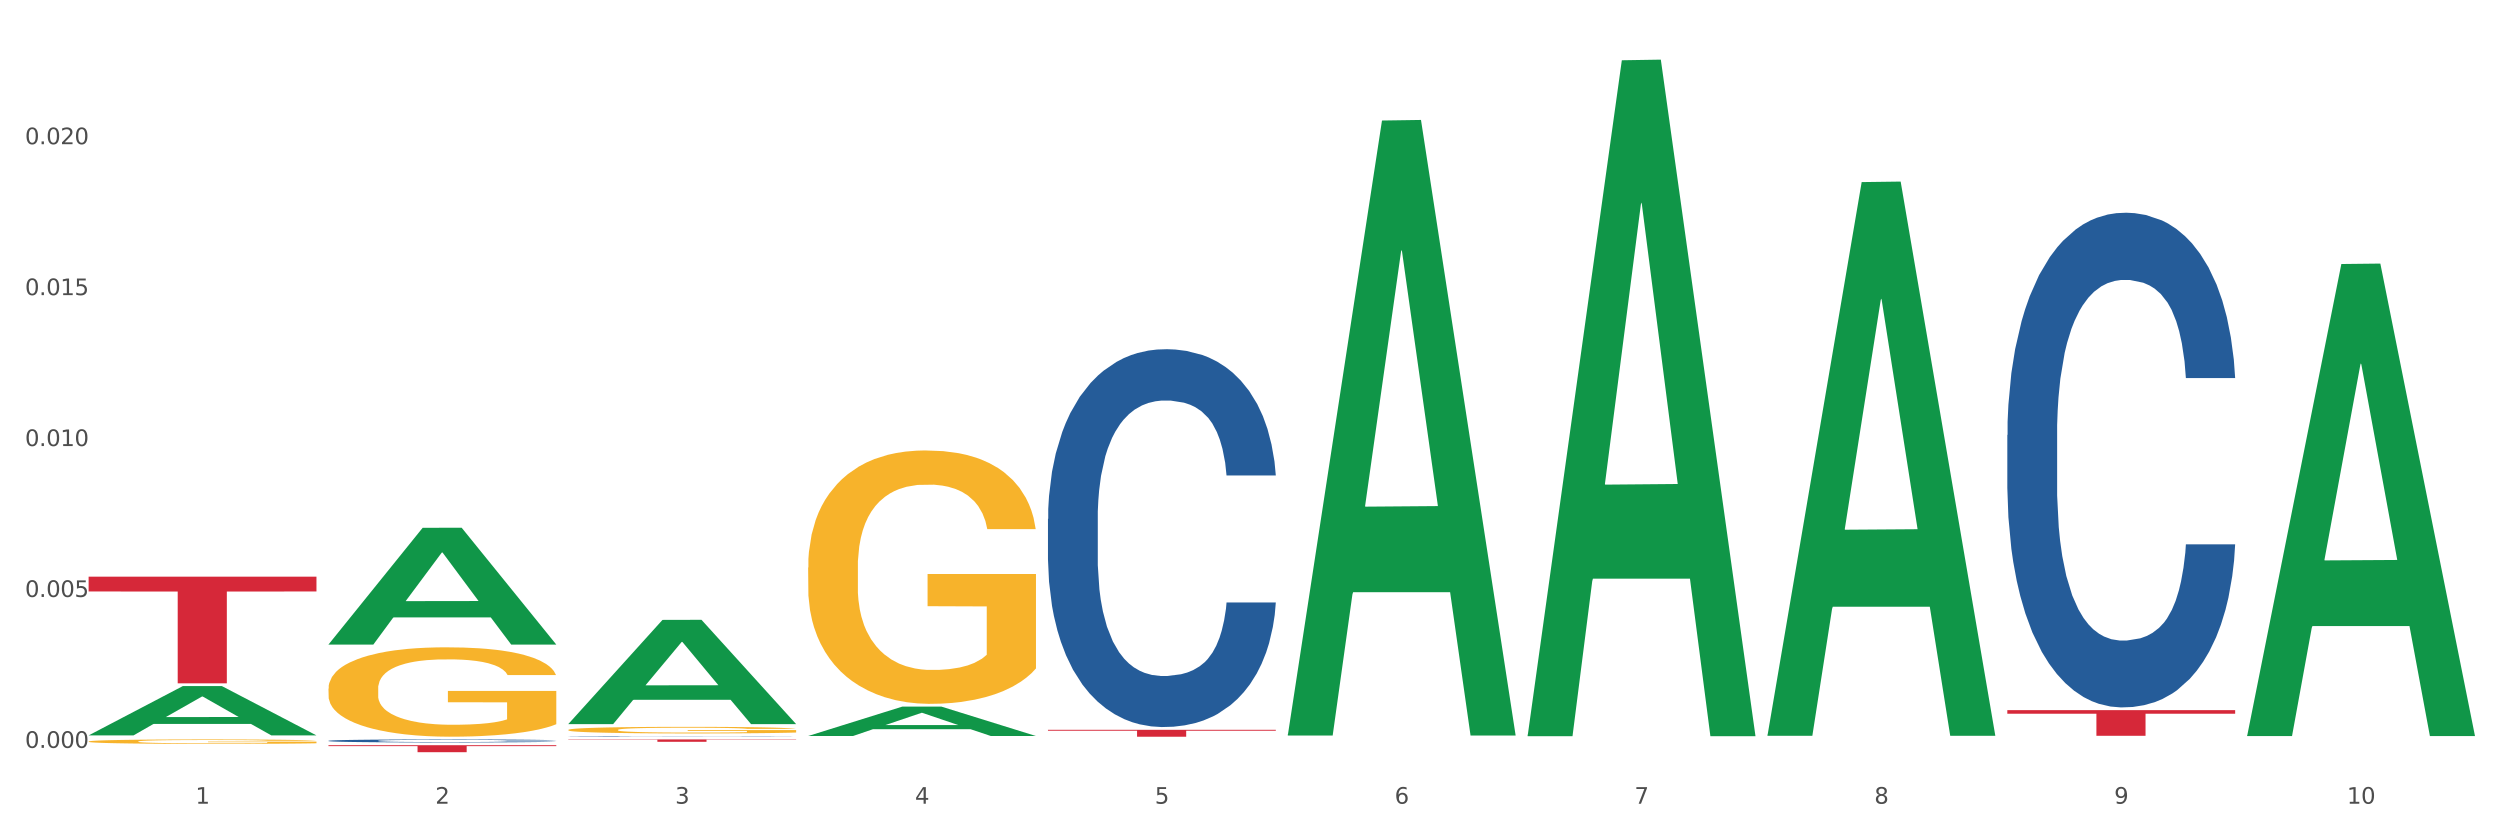 <?xml version="1.0" encoding="utf-8" standalone="no"?>
<!DOCTYPE svg PUBLIC "-//W3C//DTD SVG 1.1//EN"
  "http://www.w3.org/Graphics/SVG/1.1/DTD/svg11.dtd">
<svg xmlns:xlink="http://www.w3.org/1999/xlink" width="1080pt" height="360pt" viewBox="0 0 1080 360" xmlns="http://www.w3.org/2000/svg" version="1.1">
 <rect x="0" y="0" width="1080" height="360" fill="#333333" stroke="none"/>
 <defs>
  <style type="text/css">*{stroke-linejoin: round; stroke-linecap: butt}</style>
 </defs>
 <g id="figure_1">
  <g id="patch_1">
   <path d="M 0 360 
L 1080 360 
L 1080 0 
L 0 0 
z
" style="fill: #ffffff; stroke: #ffffff; stroke-linejoin: miter"/>
  </g>
  <g id="axes_1">
   <g id="matplotlib.axis_1">
    <g id="xtick_1">
     <g id="text_1">
      <!-- 1 -->
      <g style="fill: #4d4d4d" transform="translate(84.444 347.204) scale(0.096 -0.096)">
       <defs>
        <path id="DejaVuSans-31" d="M 794 531 
L 1825 531 
L 1825 4091 
L 703 3866 
L 703 4441 
L 1819 4666 
L 2450 4666 
L 2450 531 
L 3481 531 
L 3481 0 
L 794 0 
L 794 531 
z
" transform="scale(0.016)"/>
       </defs>
       <use xlink:href="#DejaVuSans-31"/>
      </g>
     </g>
    </g>
    <g id="xtick_2">
     <g id="text_2">
      <!-- 2 -->
      <g style="fill: #4d4d4d" transform="translate(188.053 347.204) scale(0.096 -0.096)">
       <defs>
        <path id="DejaVuSans-32" d="M 1228 531 
L 3431 531 
L 3431 0 
L 469 0 
L 469 531 
Q 828 903 1448 1529 
Q 2069 2156 2228 2338 
Q 2531 2678 2651 2914 
Q 2772 3150 2772 3378 
Q 2772 3750 2511 3984 
Q 2250 4219 1831 4219 
Q 1534 4219 1204 4116 
Q 875 4013 500 3803 
L 500 4441 
Q 881 4594 1212 4672 
Q 1544 4750 1819 4750 
Q 2544 4750 2975 4387 
Q 3406 4025 3406 3419 
Q 3406 3131 3298 2873 
Q 3191 2616 2906 2266 
Q 2828 2175 2409 1742 
Q 1991 1309 1228 531 
z
" transform="scale(0.016)"/>
       </defs>
       <use xlink:href="#DejaVuSans-32"/>
      </g>
     </g>
    </g>
    <g id="xtick_3">
     <g id="text_3">
      <!-- 3 -->
      <g style="fill: #4d4d4d" transform="translate(291.663 347.204) scale(0.096 -0.096)">
       <defs>
        <path id="DejaVuSans-33" d="M 2597 2516 
Q 3050 2419 3304 2112 
Q 3559 1806 3559 1356 
Q 3559 666 3084 287 
Q 2609 -91 1734 -91 
Q 1441 -91 1130 -33 
Q 819 25 488 141 
L 488 750 
Q 750 597 1062 519 
Q 1375 441 1716 441 
Q 2309 441 2620 675 
Q 2931 909 2931 1356 
Q 2931 1769 2642 2001 
Q 2353 2234 1838 2234 
L 1294 2234 
L 1294 2753 
L 1863 2753 
Q 2328 2753 2575 2939 
Q 2822 3125 2822 3475 
Q 2822 3834 2567 4026 
Q 2313 4219 1838 4219 
Q 1578 4219 1281 4162 
Q 984 4106 628 3988 
L 628 4550 
Q 988 4650 1302 4700 
Q 1616 4750 1894 4750 
Q 2613 4750 3031 4423 
Q 3450 4097 3450 3541 
Q 3450 3153 3228 2886 
Q 3006 2619 2597 2516 
z
" transform="scale(0.016)"/>
       </defs>
       <use xlink:href="#DejaVuSans-33"/>
      </g>
     </g>
    </g>
    <g id="xtick_4">
     <g id="text_4">
      <!-- 4 -->
      <g style="fill: #4d4d4d" transform="translate(395.273 347.204) scale(0.096 -0.096)">
       <defs>
        <path id="DejaVuSans-34" d="M 2419 4116 
L 825 1625 
L 2419 1625 
L 2419 4116 
z
M 2253 4666 
L 3047 4666 
L 3047 1625 
L 3713 1625 
L 3713 1100 
L 3047 1100 
L 3047 0 
L 2419 0 
L 2419 1100 
L 313 1100 
L 313 1709 
L 2253 4666 
z
" transform="scale(0.016)"/>
       </defs>
       <use xlink:href="#DejaVuSans-34"/>
      </g>
     </g>
    </g>
    <g id="xtick_5">
     <g id="text_5">
      <!-- 5 -->
      <g style="fill: #4d4d4d" transform="translate(498.883 347.204) scale(0.096 -0.096)">
       <defs>
        <path id="DejaVuSans-35" d="M 691 4666 
L 3169 4666 
L 3169 4134 
L 1269 4134 
L 1269 2991 
Q 1406 3038 1543 3061 
Q 1681 3084 1819 3084 
Q 2600 3084 3056 2656 
Q 3513 2228 3513 1497 
Q 3513 744 3044 326 
Q 2575 -91 1722 -91 
Q 1428 -91 1123 -41 
Q 819 9 494 109 
L 494 744 
Q 775 591 1075 516 
Q 1375 441 1709 441 
Q 2250 441 2565 725 
Q 2881 1009 2881 1497 
Q 2881 1984 2565 2268 
Q 2250 2553 1709 2553 
Q 1456 2553 1204 2497 
Q 953 2441 691 2322 
L 691 4666 
z
" transform="scale(0.016)"/>
       </defs>
       <use xlink:href="#DejaVuSans-35"/>
      </g>
     </g>
    </g>
    <g id="xtick_6">
     <g id="text_6">
      <!-- 6 -->
      <g style="fill: #4d4d4d" transform="translate(602.492 347.204) scale(0.096 -0.096)">
       <defs>
        <path id="DejaVuSans-36" d="M 2113 2584 
Q 1688 2584 1439 2293 
Q 1191 2003 1191 1497 
Q 1191 994 1439 701 
Q 1688 409 2113 409 
Q 2538 409 2786 701 
Q 3034 994 3034 1497 
Q 3034 2003 2786 2293 
Q 2538 2584 2113 2584 
z
M 3366 4563 
L 3366 3988 
Q 3128 4100 2886 4159 
Q 2644 4219 2406 4219 
Q 1781 4219 1451 3797 
Q 1122 3375 1075 2522 
Q 1259 2794 1537 2939 
Q 1816 3084 2150 3084 
Q 2853 3084 3261 2657 
Q 3669 2231 3669 1497 
Q 3669 778 3244 343 
Q 2819 -91 2113 -91 
Q 1303 -91 875 529 
Q 447 1150 447 2328 
Q 447 3434 972 4092 
Q 1497 4750 2381 4750 
Q 2619 4750 2861 4703 
Q 3103 4656 3366 4563 
z
" transform="scale(0.016)"/>
       </defs>
       <use xlink:href="#DejaVuSans-36"/>
      </g>
     </g>
    </g>
    <g id="xtick_7">
     <g id="text_7">
      <!-- 7 -->
      <g style="fill: #4d4d4d" transform="translate(706.102 347.204) scale(0.096 -0.096)">
       <defs>
        <path id="DejaVuSans-37" d="M 525 4666 
L 3525 4666 
L 3525 4397 
L 1831 0 
L 1172 0 
L 2766 4134 
L 525 4134 
L 525 4666 
z
" transform="scale(0.016)"/>
       </defs>
       <use xlink:href="#DejaVuSans-37"/>
      </g>
     </g>
    </g>
    <g id="xtick_8">
     <g id="text_8">
      <!-- 8 -->
      <g style="fill: #4d4d4d" transform="translate(809.712 347.204) scale(0.096 -0.096)">
       <defs>
        <path id="DejaVuSans-38" d="M 2034 2216 
Q 1584 2216 1326 1975 
Q 1069 1734 1069 1313 
Q 1069 891 1326 650 
Q 1584 409 2034 409 
Q 2484 409 2743 651 
Q 3003 894 3003 1313 
Q 3003 1734 2745 1975 
Q 2488 2216 2034 2216 
z
M 1403 2484 
Q 997 2584 770 2862 
Q 544 3141 544 3541 
Q 544 4100 942 4425 
Q 1341 4750 2034 4750 
Q 2731 4750 3128 4425 
Q 3525 4100 3525 3541 
Q 3525 3141 3298 2862 
Q 3072 2584 2669 2484 
Q 3125 2378 3379 2068 
Q 3634 1759 3634 1313 
Q 3634 634 3220 271 
Q 2806 -91 2034 -91 
Q 1263 -91 848 271 
Q 434 634 434 1313 
Q 434 1759 690 2068 
Q 947 2378 1403 2484 
z
M 1172 3481 
Q 1172 3119 1398 2916 
Q 1625 2713 2034 2713 
Q 2441 2713 2670 2916 
Q 2900 3119 2900 3481 
Q 2900 3844 2670 4047 
Q 2441 4250 2034 4250 
Q 1625 4250 1398 4047 
Q 1172 3844 1172 3481 
z
" transform="scale(0.016)"/>
       </defs>
       <use xlink:href="#DejaVuSans-38"/>
      </g>
     </g>
    </g>
    <g id="xtick_9">
     <g id="text_9">
      <!-- 9 -->
      <g style="fill: #4d4d4d" transform="translate(913.322 347.204) scale(0.096 -0.096)">
       <defs>
        <path id="DejaVuSans-39" d="M 703 97 
L 703 672 
Q 941 559 1184 500 
Q 1428 441 1663 441 
Q 2288 441 2617 861 
Q 2947 1281 2994 2138 
Q 2813 1869 2534 1725 
Q 2256 1581 1919 1581 
Q 1219 1581 811 2004 
Q 403 2428 403 3163 
Q 403 3881 828 4315 
Q 1253 4750 1959 4750 
Q 2769 4750 3195 4129 
Q 3622 3509 3622 2328 
Q 3622 1225 3098 567 
Q 2575 -91 1691 -91 
Q 1453 -91 1209 -44 
Q 966 3 703 97 
z
M 1959 2075 
Q 2384 2075 2632 2365 
Q 2881 2656 2881 3163 
Q 2881 3666 2632 3958 
Q 2384 4250 1959 4250 
Q 1534 4250 1286 3958 
Q 1038 3666 1038 3163 
Q 1038 2656 1286 2365 
Q 1534 2075 1959 2075 
z
" transform="scale(0.016)"/>
       </defs>
       <use xlink:href="#DejaVuSans-39"/>
      </g>
     </g>
    </g>
    <g id="xtick_10">
     <g id="text_10">
      <!-- 10 -->
      <g style="fill: #4d4d4d" transform="translate(1013.877 347.204) scale(0.096 -0.096)">
       <defs>
        <path id="DejaVuSans-30" d="M 2034 4250 
Q 1547 4250 1301 3770 
Q 1056 3291 1056 2328 
Q 1056 1369 1301 889 
Q 1547 409 2034 409 
Q 2525 409 2770 889 
Q 3016 1369 3016 2328 
Q 3016 3291 2770 3770 
Q 2525 4250 2034 4250 
z
M 2034 4750 
Q 2819 4750 3233 4129 
Q 3647 3509 3647 2328 
Q 3647 1150 3233 529 
Q 2819 -91 2034 -91 
Q 1250 -91 836 529 
Q 422 1150 422 2328 
Q 422 3509 836 4129 
Q 1250 4750 2034 4750 
z
" transform="scale(0.016)"/>
       </defs>
       <use xlink:href="#DejaVuSans-31"/>
       <use xlink:href="#DejaVuSans-30" transform="translate(63.623 0)"/>
      </g>
     </g>
    </g>
    <g id="xtick_11"/>
    <g id="xtick_12"/>
    <g id="xtick_13"/>
    <g id="xtick_14"/>
    <g id="xtick_15"/>
    <g id="xtick_16"/>
    <g id="xtick_17"/>
    <g id="xtick_18"/>
    <g id="xtick_19"/>
   </g>
   <g id="matplotlib.axis_2">
    <g id="ytick_1">
     <g id="text_11">
      <!-- 0.000 -->
      <g style="fill: #4d4d4d" transform="translate(10.8 323.077) scale(0.096 -0.096)">
       <defs>
        <path id="DejaVuSans-2e" d="M 684 794 
L 1344 794 
L 1344 0 
L 684 0 
L 684 794 
z
" transform="scale(0.016)"/>
       </defs>
       <use xlink:href="#DejaVuSans-30"/>
       <use xlink:href="#DejaVuSans-2e" transform="translate(63.623 0)"/>
       <use xlink:href="#DejaVuSans-30" transform="translate(95.41 0)"/>
       <use xlink:href="#DejaVuSans-30" transform="translate(159.033 0)"/>
       <use xlink:href="#DejaVuSans-30" transform="translate(222.656 0)"/>
      </g>
     </g>
    </g>
    <g id="ytick_2">
     <g id="text_12">
      <!-- 0.005 -->
      <g style="fill: #4d4d4d" transform="translate(10.8 257.885) scale(0.096 -0.096)">
       <use xlink:href="#DejaVuSans-30"/>
       <use xlink:href="#DejaVuSans-2e" transform="translate(63.623 0)"/>
       <use xlink:href="#DejaVuSans-30" transform="translate(95.41 0)"/>
       <use xlink:href="#DejaVuSans-30" transform="translate(159.033 0)"/>
       <use xlink:href="#DejaVuSans-35" transform="translate(222.656 0)"/>
      </g>
     </g>
    </g>
    <g id="ytick_3">
     <g id="text_13">
      <!-- 0.010 -->
      <g style="fill: #4d4d4d" transform="translate(10.8 192.692) scale(0.096 -0.096)">
       <use xlink:href="#DejaVuSans-30"/>
       <use xlink:href="#DejaVuSans-2e" transform="translate(63.623 0)"/>
       <use xlink:href="#DejaVuSans-30" transform="translate(95.41 0)"/>
       <use xlink:href="#DejaVuSans-31" transform="translate(159.033 0)"/>
       <use xlink:href="#DejaVuSans-30" transform="translate(222.656 0)"/>
      </g>
     </g>
    </g>
    <g id="ytick_4">
     <g id="text_14">
      <!-- 0.015 -->
      <g style="fill: #4d4d4d" transform="translate(10.8 127.499) scale(0.096 -0.096)">
       <use xlink:href="#DejaVuSans-30"/>
       <use xlink:href="#DejaVuSans-2e" transform="translate(63.623 0)"/>
       <use xlink:href="#DejaVuSans-30" transform="translate(95.41 0)"/>
       <use xlink:href="#DejaVuSans-31" transform="translate(159.033 0)"/>
       <use xlink:href="#DejaVuSans-35" transform="translate(222.656 0)"/>
      </g>
     </g>
    </g>
    <g id="ytick_5">
     <g id="text_15">
      <!-- 0.020 -->
      <g style="fill: #4d4d4d" transform="translate(10.8 62.307) scale(0.096 -0.096)">
       <use xlink:href="#DejaVuSans-30"/>
       <use xlink:href="#DejaVuSans-2e" transform="translate(63.623 0)"/>
       <use xlink:href="#DejaVuSans-30" transform="translate(95.41 0)"/>
       <use xlink:href="#DejaVuSans-32" transform="translate(159.033 0)"/>
       <use xlink:href="#DejaVuSans-30" transform="translate(222.656 0)"/>
      </g>
     </g>
    </g>
    <g id="ytick_6"/>
    <g id="ytick_7"/>
    <g id="ytick_8"/>
    <g id="ytick_9"/>
    <g id="ytick_10"/>
   </g>
   <g id="PolyCollection_1">
    <path d="M 38.283 317.661 
L 38.384 317.641 
L 78.974 296.391 
L 95.818 296.371 
L 136.712 317.701 
L 117.229 317.701 
L 108.401 312.734 
L 66.493 312.734 
L 66.188 312.814 
L 57.664 317.701 
L 38.283 317.701 
L 38.283 317.661 
L 71.769 309.77 
L 103.125 309.75 
L 87.599 300.917 
L 87.396 300.877 
L 87.193 300.937 
L 71.668 309.75 
L 71.769 309.77 
L 38.283 317.661 
z
" clip-path="url(#peebc4e46fe)" style="fill: #109648"/>
    <path d="M 867.161 187.919 
L 867.277 187.724 
L 867.277 182.259 
L 867.626 174.842 
L 868.906 161.18 
L 870.535 150.835 
L 873.327 138.734 
L 874.84 133.66 
L 876.818 128 
L 880.89 118.826 
L 885.544 111.019 
L 888.801 106.725 
L 891.245 103.993 
L 896.713 99.113 
L 899.854 96.966 
L 903.112 95.21 
L 905.904 94.039 
L 910.558 92.672 
L 914.281 92.087 
L 918.586 91.892 
L 922.193 92.087 
L 926.963 92.868 
L 933.944 95.21 
L 936.62 96.576 
L 940.227 98.918 
L 943.95 102.041 
L 946.975 105.164 
L 950.465 109.653 
L 954.072 115.508 
L 957.562 122.925 
L 960.006 129.756 
L 961.984 136.978 
L 963.729 145.761 
L 965.009 155.324 
L 965.59 163.327 
L 944.299 163.327 
L 943.717 156.105 
L 942.554 148.298 
L 941.39 143.028 
L 940.11 138.734 
L 938.132 133.855 
L 936.387 130.732 
L 933.479 127.024 
L 930.803 124.682 
L 928.592 123.315 
L 925.916 122.144 
L 920.215 120.973 
L 916.143 120.973 
L 913.583 121.364 
L 910.442 122.339 
L 907.766 123.706 
L 904.625 126.048 
L 902.181 128.585 
L 899.738 131.903 
L 898.342 134.245 
L 896.248 138.539 
L 894.851 142.052 
L 892.99 148.103 
L 891.943 152.397 
L 890.081 163.522 
L 889.267 171.719 
L 888.918 177.379 
L 888.685 183.625 
L 888.685 214.073 
L 889.383 227.735 
L 889.965 233.591 
L 890.896 240.227 
L 892.641 248.814 
L 895.201 257.207 
L 897.877 263.258 
L 900.087 266.966 
L 902.181 269.698 
L 904.276 271.845 
L 906.835 273.797 
L 908.929 274.968 
L 912.071 276.139 
L 915.794 276.725 
L 918.703 276.725 
L 924.636 275.749 
L 927.312 274.773 
L 929.872 273.407 
L 932.664 271.26 
L 934.875 268.918 
L 936.155 267.161 
L 938.249 263.453 
L 939.878 259.549 
L 941.274 255.06 
L 942.205 251.157 
L 943.252 245.301 
L 944.066 238.665 
L 944.299 235.152 
L 965.59 235.152 
L 965.125 242.178 
L 964.31 249.01 
L 962.682 258.183 
L 961.402 263.453 
L 959.424 269.894 
L 957.33 275.359 
L 954.421 281.409 
L 951.745 285.898 
L 948.953 289.802 
L 945.928 293.315 
L 940.459 298.194 
L 938.481 299.56 
L 934.293 301.903 
L 931.035 303.269 
L 926.265 304.635 
L 921.379 305.416 
L 916.259 305.611 
L 911.722 305.221 
L 906.719 304.05 
L 903.577 302.879 
L 900.087 301.122 
L 896.015 298.389 
L 892.176 295.071 
L 888.569 291.168 
L 885.195 286.679 
L 882.053 281.604 
L 877.981 273.212 
L 874.956 265.014 
L 872.746 257.402 
L 871.233 250.961 
L 869.721 242.764 
L 868.906 237.104 
L 867.626 223.441 
L 867.161 210.755 
L 867.161 187.919 
z
" clip-path="url(#peebc4e46fe)" style="fill: #255c99"/>
    <path d="M 452.722 224.195 
L 452.838 224.046 
L 452.838 219.872 
L 453.187 214.207 
L 454.467 203.772 
L 456.096 195.87 
L 458.888 186.628 
L 460.401 182.752 
L 462.379 178.428 
L 466.451 171.422 
L 471.105 165.458 
L 474.362 162.179 
L 476.806 160.092 
L 482.274 156.365 
L 485.415 154.725 
L 488.673 153.383 
L 491.465 152.489 
L 496.119 151.445 
L 499.842 150.998 
L 504.147 150.849 
L 507.754 150.998 
L 512.524 151.594 
L 519.505 153.383 
L 522.181 154.427 
L 525.788 156.216 
L 529.511 158.601 
L 532.536 160.986 
L 536.026 164.415 
L 539.633 168.887 
L 543.123 174.552 
L 545.567 179.77 
L 547.545 185.286 
L 549.29 191.994 
L 550.57 199.299 
L 551.151 205.411 
L 529.86 205.411 
L 529.278 199.896 
L 528.115 193.932 
L 526.951 189.907 
L 525.671 186.628 
L 523.693 182.901 
L 521.948 180.515 
L 519.04 177.683 
L 516.364 175.894 
L 514.153 174.85 
L 511.477 173.956 
L 505.776 173.061 
L 501.704 173.061 
L 499.144 173.36 
L 496.003 174.105 
L 493.327 175.149 
L 490.186 176.937 
L 487.742 178.876 
L 485.299 181.41 
L 483.903 183.199 
L 481.809 186.478 
L 480.412 189.162 
L 478.551 193.783 
L 477.504 197.063 
L 475.642 205.56 
L 474.828 211.822 
L 474.479 216.145 
L 474.246 220.916 
L 474.246 244.172 
L 474.944 254.607 
L 475.526 259.079 
L 476.457 264.148 
L 478.202 270.708 
L 480.762 277.118 
L 483.438 281.739 
L 485.648 284.572 
L 487.742 286.659 
L 489.837 288.299 
L 492.396 289.79 
L 494.49 290.684 
L 497.632 291.578 
L 501.355 292.026 
L 504.264 292.026 
L 510.197 291.28 
L 512.873 290.535 
L 515.433 289.491 
L 518.225 287.852 
L 520.436 286.063 
L 521.716 284.721 
L 523.81 281.888 
L 525.439 278.907 
L 526.835 275.478 
L 527.766 272.496 
L 528.813 268.024 
L 529.627 262.956 
L 529.86 260.272 
L 551.151 260.272 
L 550.686 265.639 
L 549.871 270.857 
L 548.243 277.863 
L 546.963 281.888 
L 544.985 286.808 
L 542.891 290.982 
L 539.982 295.604 
L 537.306 299.032 
L 534.514 302.014 
L 531.489 304.697 
L 526.02 308.424 
L 524.042 309.468 
L 519.854 311.257 
L 516.596 312.3 
L 511.826 313.344 
L 506.94 313.94 
L 501.82 314.089 
L 497.283 313.791 
L 492.28 312.897 
L 489.138 312.002 
L 485.648 310.66 
L 481.576 308.573 
L 477.737 306.039 
L 474.13 303.057 
L 470.756 299.629 
L 467.614 295.753 
L 463.542 289.342 
L 460.517 283.081 
L 458.307 277.267 
L 456.794 272.347 
L 455.282 266.086 
L 454.467 261.763 
L 453.187 251.327 
L 452.722 241.637 
L 452.722 224.195 
z
" clip-path="url(#peebc4e46fe)" style="fill: #255c99"/>
    <path d="M 245.502 318.129 
L 245.619 318.129 
L 245.619 318.123 
L 245.968 318.115 
L 247.248 318.1 
L 248.877 318.089 
L 251.669 318.076 
L 253.181 318.071 
L 255.159 318.065 
L 259.231 318.055 
L 263.885 318.047 
L 267.143 318.042 
L 269.586 318.039 
L 275.055 318.034 
L 278.196 318.031 
L 281.454 318.03 
L 284.246 318.028 
L 288.9 318.027 
L 292.623 318.026 
L 296.928 318.026 
L 300.534 318.026 
L 305.305 318.027 
L 312.285 318.03 
L 314.961 318.031 
L 318.568 318.034 
L 322.291 318.037 
L 325.316 318.04 
L 328.807 318.045 
L 332.413 318.051 
L 335.904 318.059 
L 338.347 318.067 
L 340.325 318.074 
L 342.07 318.084 
L 343.35 318.094 
L 343.932 318.103 
L 322.64 318.103 
L 322.059 318.095 
L 320.895 318.087 
L 319.732 318.081 
L 318.452 318.076 
L 316.474 318.071 
L 314.729 318.068 
L 311.82 318.064 
L 309.144 318.061 
L 306.934 318.06 
L 304.258 318.058 
L 298.557 318.057 
L 294.484 318.057 
L 291.925 318.058 
L 288.783 318.059 
L 286.107 318.06 
L 282.966 318.063 
L 280.523 318.065 
L 278.08 318.069 
L 276.683 318.071 
L 274.589 318.076 
L 273.193 318.08 
L 271.331 318.086 
L 270.284 318.091 
L 268.423 318.103 
L 267.608 318.112 
L 267.259 318.118 
L 267.027 318.124 
L 267.027 318.157 
L 267.725 318.172 
L 268.306 318.178 
L 269.237 318.185 
L 270.982 318.194 
L 273.542 318.203 
L 276.218 318.21 
L 278.429 318.214 
L 280.523 318.217 
L 282.617 318.219 
L 285.177 318.221 
L 287.271 318.222 
L 290.412 318.224 
L 294.135 318.224 
L 297.044 318.224 
L 302.978 318.223 
L 305.654 318.222 
L 308.213 318.221 
L 311.006 318.218 
L 313.216 318.216 
L 314.496 318.214 
L 316.59 318.21 
L 318.219 318.206 
L 319.615 318.201 
L 320.546 318.197 
L 321.593 318.191 
L 322.408 318.183 
L 322.64 318.18 
L 343.932 318.18 
L 343.466 318.187 
L 342.652 318.195 
L 341.023 318.204 
L 339.743 318.21 
L 337.765 318.217 
L 335.671 318.223 
L 332.762 318.229 
L 330.087 318.234 
L 327.294 318.238 
L 324.269 318.242 
L 318.801 318.247 
L 316.823 318.249 
L 312.635 318.251 
L 309.377 318.253 
L 304.607 318.254 
L 299.72 318.255 
L 294.601 318.255 
L 290.063 318.255 
L 285.06 318.254 
L 281.919 318.252 
L 278.429 318.251 
L 274.356 318.248 
L 270.517 318.244 
L 266.91 318.24 
L 263.536 318.235 
L 260.395 318.23 
L 256.323 318.221 
L 253.298 318.212 
L 251.087 318.204 
L 249.575 318.197 
L 248.062 318.188 
L 247.248 318.182 
L 245.968 318.167 
L 245.502 318.154 
L 245.502 318.129 
z
" clip-path="url(#peebc4e46fe)" style="fill: #255c99"/>
    <path d="M 141.893 320.019 
L 142.009 320.018 
L 142.009 319.984 
L 142.358 319.939 
L 143.638 319.855 
L 145.267 319.791 
L 148.059 319.717 
L 149.572 319.686 
L 151.55 319.651 
L 155.622 319.595 
L 160.276 319.547 
L 163.533 319.521 
L 165.977 319.504 
L 171.445 319.474 
L 174.586 319.461 
L 177.844 319.45 
L 180.636 319.443 
L 185.29 319.435 
L 189.013 319.431 
L 193.318 319.43 
L 196.925 319.431 
L 201.695 319.436 
L 208.676 319.45 
L 211.352 319.459 
L 214.958 319.473 
L 218.682 319.492 
L 221.707 319.511 
L 225.197 319.539 
L 228.804 319.575 
L 232.294 319.62 
L 234.737 319.662 
L 236.715 319.706 
L 238.46 319.76 
L 239.74 319.819 
L 240.322 319.868 
L 219.031 319.868 
L 218.449 319.824 
L 217.285 319.776 
L 216.122 319.744 
L 214.842 319.717 
L 212.864 319.687 
L 211.119 319.668 
L 208.21 319.645 
L 205.534 319.631 
L 203.324 319.623 
L 200.648 319.615 
L 194.947 319.608 
L 190.875 319.608 
L 188.315 319.611 
L 185.174 319.617 
L 182.498 319.625 
L 179.356 319.639 
L 176.913 319.655 
L 174.47 319.675 
L 173.074 319.69 
L 170.979 319.716 
L 169.583 319.738 
L 167.722 319.775 
L 166.675 319.801 
L 164.813 319.869 
L 163.999 319.919 
L 163.65 319.954 
L 163.417 319.992 
L 163.417 320.179 
L 164.115 320.263 
L 164.697 320.299 
L 165.627 320.34 
L 167.373 320.392 
L 169.932 320.444 
L 172.608 320.481 
L 174.819 320.503 
L 176.913 320.52 
L 179.007 320.533 
L 181.567 320.545 
L 183.661 320.553 
L 186.803 320.56 
L 190.526 320.563 
L 193.434 320.563 
L 199.368 320.557 
L 202.044 320.551 
L 204.604 320.543 
L 207.396 320.53 
L 209.606 320.515 
L 210.886 320.505 
L 212.981 320.482 
L 214.609 320.458 
L 216.006 320.43 
L 216.936 320.407 
L 217.983 320.371 
L 218.798 320.33 
L 219.031 320.308 
L 240.322 320.308 
L 239.857 320.352 
L 239.042 320.393 
L 237.413 320.45 
L 236.134 320.482 
L 234.156 320.521 
L 232.061 320.555 
L 229.153 320.592 
L 226.477 320.62 
L 223.684 320.644 
L 220.659 320.665 
L 215.191 320.695 
L 213.213 320.703 
L 209.025 320.718 
L 205.767 320.726 
L 200.997 320.734 
L 196.11 320.739 
L 190.991 320.74 
L 186.454 320.738 
L 181.451 320.731 
L 178.309 320.724 
L 174.819 320.713 
L 170.747 320.696 
L 166.907 320.676 
L 163.301 320.652 
L 159.926 320.624 
L 156.785 320.593 
L 152.713 320.542 
L 149.688 320.492 
L 147.477 320.445 
L 145.965 320.405 
L 144.452 320.355 
L 143.638 320.32 
L 142.358 320.237 
L 141.893 320.159 
L 141.893 320.019 
z
" clip-path="url(#peebc4e46fe)" style="fill: #255c99"/>
    <path d="M 38.283 320.323 
L 38.399 320.321 
L 38.399 320.258 
L 38.632 320.203 
L 39.794 320.071 
L 41.537 319.961 
L 42.815 319.903 
L 44.093 319.855 
L 45.604 319.808 
L 47.464 319.758 
L 50.834 319.686 
L 52.925 319.649 
L 55.482 319.61 
L 60.13 319.554 
L 63.5 319.522 
L 66.987 319.495 
L 72.681 319.464 
L 76.4 319.449 
L 80.351 319.439 
L 85.115 319.432 
L 88.718 319.43 
L 96.62 319.435 
L 103.36 319.451 
L 106.614 319.464 
L 110.798 319.485 
L 113.006 319.499 
L 116.608 319.527 
L 120.327 319.564 
L 122.883 319.596 
L 126.718 319.656 
L 129.623 319.716 
L 132.296 319.79 
L 133.691 319.841 
L 134.737 319.889 
L 135.666 319.944 
L 136.596 320.03 
L 115.678 320.03 
L 114.865 319.968 
L 113.587 319.91 
L 111.727 319.854 
L 110.1 319.818 
L 107.311 319.774 
L 104.755 319.746 
L 102.082 319.725 
L 98.828 319.707 
L 96.271 319.698 
L 92.669 319.691 
L 85.58 319.693 
L 80.816 319.707 
L 77.562 319.725 
L 75.47 319.741 
L 73.611 319.758 
L 71.519 319.783 
L 69.078 319.82 
L 67.335 319.854 
L 65.592 319.896 
L 64.198 319.938 
L 62.919 319.988 
L 61.873 320.041 
L 61.06 320.096 
L 60.363 320.163 
L 59.782 320.274 
L 59.782 320.516 
L 60.014 320.57 
L 60.595 320.643 
L 61.292 320.697 
L 62.455 320.763 
L 63.5 320.807 
L 65.476 320.87 
L 67.684 320.923 
L 69.427 320.957 
L 71.17 320.985 
L 74.192 321.024 
L 77.562 321.056 
L 80.467 321.075 
L 84.418 321.093 
L 87.091 321.1 
L 89.415 321.103 
L 95.109 321.103 
L 99.177 321.098 
L 103.709 321.086 
L 107.195 321.07 
L 110.1 321.051 
L 113.354 321.019 
L 115.446 320.989 
L 115.446 320.62 
L 89.88 320.618 
L 89.88 320.373 
L 136.712 320.373 
L 136.712 321.093 
L 134.737 321.13 
L 132.529 321.163 
L 130.205 321.193 
L 126.718 321.231 
L 122.535 321.266 
L 118.816 321.291 
L 114.865 321.312 
L 110.217 321.331 
L 104.174 321.349 
L 100.455 321.356 
L 95.807 321.361 
L 90.345 321.363 
L 85.58 321.359 
L 80.932 321.351 
L 76.051 321.335 
L 71.286 321.312 
L 67.684 321.289 
L 64.081 321.261 
L 60.247 321.224 
L 57.225 321.188 
L 54.901 321.156 
L 52.344 321.116 
L 49.555 321.063 
L 47.464 321.015 
L 45.604 320.966 
L 43.629 320.902 
L 42.234 320.848 
L 40.84 320.779 
L 40.026 320.727 
L 39.096 320.648 
L 38.399 320.537 
L 38.283 320.323 
z
" clip-path="url(#peebc4e46fe)" style="fill: #f7b32b"/>
    <path d="M 141.893 297.484 
L 142.009 297.449 
L 142.009 296.179 
L 142.241 295.086 
L 143.403 292.441 
L 145.147 290.254 
L 146.425 289.091 
L 147.703 288.138 
L 149.214 287.186 
L 151.073 286.199 
L 154.443 284.753 
L 156.535 284.012 
L 159.092 283.236 
L 163.74 282.108 
L 167.11 281.473 
L 170.596 280.944 
L 176.291 280.309 
L 180.009 280.027 
L 183.961 279.816 
L 188.725 279.675 
L 192.328 279.639 
L 200.23 279.745 
L 206.97 280.063 
L 210.224 280.309 
L 214.407 280.733 
L 216.615 281.015 
L 220.218 281.579 
L 223.937 282.32 
L 226.493 282.954 
L 230.328 284.153 
L 233.233 285.352 
L 235.906 286.834 
L 237.301 287.856 
L 238.346 288.808 
L 239.276 289.902 
L 240.206 291.63 
L 219.288 291.63 
L 218.475 290.395 
L 217.196 289.232 
L 215.337 288.103 
L 213.71 287.398 
L 210.921 286.516 
L 208.364 285.952 
L 205.692 285.529 
L 202.438 285.176 
L 199.881 285 
L 196.279 284.859 
L 189.19 284.894 
L 184.425 285.176 
L 181.171 285.529 
L 179.08 285.846 
L 177.22 286.199 
L 175.129 286.692 
L 172.688 287.433 
L 170.945 288.103 
L 169.202 288.949 
L 167.807 289.796 
L 166.529 290.783 
L 165.483 291.841 
L 164.67 292.935 
L 163.973 294.275 
L 163.391 296.496 
L 163.391 301.328 
L 163.624 302.421 
L 164.205 303.867 
L 164.902 304.96 
L 166.064 306.265 
L 167.11 307.147 
L 169.086 308.416 
L 171.294 309.474 
L 173.037 310.144 
L 174.78 310.708 
L 177.801 311.484 
L 181.171 312.119 
L 184.077 312.507 
L 188.028 312.86 
L 190.701 313.001 
L 193.025 313.071 
L 198.719 313.071 
L 202.786 312.965 
L 207.319 312.719 
L 210.805 312.401 
L 213.71 312.013 
L 216.964 311.378 
L 219.056 310.779 
L 219.056 303.408 
L 193.49 303.373 
L 193.49 298.471 
L 240.322 298.471 
L 240.322 312.86 
L 238.346 313.6 
L 236.138 314.27 
L 233.814 314.87 
L 230.328 315.61 
L 226.144 316.316 
L 222.426 316.809 
L 218.475 317.233 
L 213.826 317.621 
L 207.783 317.973 
L 204.065 318.114 
L 199.416 318.22 
L 193.955 318.255 
L 189.19 318.185 
L 184.542 318.008 
L 179.661 317.691 
L 174.896 317.233 
L 171.294 316.774 
L 167.691 316.21 
L 163.856 315.469 
L 160.835 314.764 
L 158.511 314.129 
L 155.954 313.318 
L 153.165 312.26 
L 151.073 311.308 
L 149.214 310.321 
L 147.238 309.051 
L 145.844 307.958 
L 144.449 306.582 
L 143.636 305.56 
L 142.706 303.973 
L 142.009 301.751 
L 141.893 297.484 
z
" clip-path="url(#peebc4e46fe)" style="fill: #f7b32b"/>
    <path d="M 245.502 315.314 
L 245.619 315.311 
L 245.619 315.217 
L 245.851 315.136 
L 247.013 314.941 
L 248.756 314.779 
L 250.035 314.693 
L 251.313 314.622 
L 252.824 314.552 
L 254.683 314.479 
L 258.053 314.372 
L 260.145 314.317 
L 262.701 314.259 
L 267.35 314.176 
L 270.72 314.129 
L 274.206 314.09 
L 279.9 314.043 
L 283.619 314.022 
L 287.57 314.006 
L 292.335 313.996 
L 295.937 313.993 
L 303.84 314.001 
L 310.58 314.024 
L 313.834 314.043 
L 318.017 314.074 
L 320.225 314.095 
L 323.828 314.137 
L 327.546 314.192 
L 330.103 314.239 
L 333.938 314.327 
L 336.843 314.416 
L 339.516 314.526 
L 340.91 314.601 
L 341.956 314.672 
L 342.886 314.753 
L 343.816 314.881 
L 322.898 314.881 
L 322.084 314.789 
L 320.806 314.703 
L 318.947 314.62 
L 317.32 314.567 
L 314.531 314.502 
L 311.974 314.46 
L 309.301 314.429 
L 306.048 314.403 
L 303.491 314.39 
L 299.888 314.379 
L 292.8 314.382 
L 288.035 314.403 
L 284.781 314.429 
L 282.689 314.453 
L 280.83 314.479 
L 278.738 314.515 
L 276.298 314.57 
L 274.555 314.62 
L 272.812 314.682 
L 271.417 314.745 
L 270.139 314.818 
L 269.093 314.896 
L 268.28 314.977 
L 267.582 315.076 
L 267.001 315.241 
L 267.001 315.598 
L 267.234 315.679 
L 267.815 315.786 
L 268.512 315.867 
L 269.674 315.964 
L 270.72 316.029 
L 272.695 316.123 
L 274.903 316.201 
L 276.647 316.251 
L 278.39 316.293 
L 281.411 316.35 
L 284.781 316.397 
L 287.686 316.426 
L 291.638 316.452 
L 294.31 316.462 
L 296.635 316.468 
L 302.329 316.468 
L 306.396 316.46 
L 310.928 316.442 
L 314.415 316.418 
L 317.32 316.389 
L 320.574 316.342 
L 322.665 316.298 
L 322.665 315.752 
L 297.099 315.75 
L 297.099 315.387 
L 343.932 315.387 
L 343.932 316.452 
L 341.956 316.507 
L 339.748 316.556 
L 337.424 316.601 
L 333.938 316.656 
L 329.754 316.708 
L 326.036 316.744 
L 322.084 316.776 
L 317.436 316.804 
L 311.393 316.83 
L 307.674 316.841 
L 303.026 316.849 
L 297.564 316.851 
L 292.8 316.846 
L 288.151 316.833 
L 283.271 316.81 
L 278.506 316.776 
L 274.903 316.742 
L 271.301 316.7 
L 267.466 316.645 
L 264.445 316.593 
L 262.12 316.546 
L 259.564 316.486 
L 256.775 316.408 
L 254.683 316.337 
L 252.824 316.264 
L 250.848 316.17 
L 249.454 316.089 
L 248.059 315.987 
L 247.246 315.912 
L 246.316 315.794 
L 245.619 315.63 
L 245.502 315.314 
z
" clip-path="url(#peebc4e46fe)" style="fill: #f7b32b"/>
    <path d="M 349.112 245.178 
L 349.228 245.078 
L 349.228 241.479 
L 349.461 238.379 
L 350.623 230.881 
L 352.366 224.682 
L 353.644 221.383 
L 354.923 218.683 
L 356.433 215.984 
L 358.293 213.184 
L 361.663 209.085 
L 363.755 206.985 
L 366.311 204.786 
L 370.96 201.586 
L 374.33 199.787 
L 377.816 198.287 
L 383.51 196.487 
L 387.229 195.687 
L 391.18 195.087 
L 395.945 194.688 
L 399.547 194.588 
L 407.449 194.888 
L 414.189 195.787 
L 417.443 196.487 
L 421.627 197.687 
L 423.835 198.487 
L 427.437 200.087 
L 431.156 202.186 
L 433.713 203.986 
L 437.548 207.385 
L 440.453 210.785 
L 443.126 214.984 
L 444.52 217.883 
L 445.566 220.583 
L 446.496 223.682 
L 447.425 228.581 
L 426.508 228.581 
L 425.694 225.082 
L 424.416 221.783 
L 422.557 218.583 
L 420.93 216.583 
L 418.141 214.084 
L 415.584 212.484 
L 412.911 211.284 
L 409.657 210.285 
L 407.101 209.785 
L 403.498 209.385 
L 396.409 209.485 
L 391.645 210.285 
L 388.391 211.284 
L 386.299 212.184 
L 384.44 213.184 
L 382.348 214.584 
L 379.908 216.683 
L 378.165 218.583 
L 376.421 220.983 
L 375.027 223.382 
L 373.749 226.182 
L 372.703 229.181 
L 371.889 232.281 
L 371.192 236.08 
L 370.611 242.379 
L 370.611 256.076 
L 370.843 259.176 
L 371.424 263.275 
L 372.122 266.374 
L 373.284 270.074 
L 374.33 272.573 
L 376.305 276.172 
L 378.513 279.172 
L 380.256 281.072 
L 381.999 282.671 
L 385.021 284.871 
L 388.391 286.67 
L 391.296 287.77 
L 395.247 288.77 
L 397.92 289.17 
L 400.244 289.37 
L 405.939 289.37 
L 410.006 289.07 
L 414.538 288.37 
L 418.024 287.47 
L 420.93 286.371 
L 424.183 284.571 
L 426.275 282.871 
L 426.275 261.975 
L 400.709 261.875 
L 400.709 247.978 
L 447.542 247.978 
L 447.542 288.77 
L 445.566 290.87 
L 443.358 292.769 
L 441.034 294.469 
L 437.548 296.569 
L 433.364 298.568 
L 429.645 299.968 
L 425.694 301.168 
L 421.046 302.268 
L 415.003 303.267 
L 411.284 303.667 
L 406.636 303.967 
L 401.174 304.067 
L 396.409 303.867 
L 391.761 303.367 
L 386.88 302.468 
L 382.116 301.168 
L 378.513 299.868 
L 374.911 298.268 
L 371.076 296.169 
L 368.054 294.169 
L 365.73 292.369 
L 363.174 290.07 
L 360.385 287.07 
L 358.293 284.371 
L 356.433 281.571 
L 354.458 277.972 
L 353.063 274.873 
L 351.669 270.973 
L 350.855 268.074 
L 349.926 263.575 
L 349.228 257.276 
L 349.112 245.178 
z
" clip-path="url(#peebc4e46fe)" style="fill: #f7b32b"/>
    <path d="M 38.283 249.107 
L 136.712 249.107 
L 136.712 255.512 
L 97.994 255.555 
L 97.994 295.196 
L 76.768 295.196 
L 76.768 255.555 
L 38.283 255.512 
L 38.283 249.15 
L 38.283 249.107 
z
" clip-path="url(#peebc4e46fe)" style="fill: #d62839"/>
    <path d="M 245.502 319.43 
L 343.932 319.43 
L 343.932 319.573 
L 305.213 319.574 
L 305.213 320.46 
L 283.988 320.46 
L 283.988 319.574 
L 245.502 319.573 
L 245.502 319.431 
L 245.502 319.43 
z
" clip-path="url(#peebc4e46fe)" style="fill: #d62839"/>
    <path d="M 452.722 315.264 
L 551.151 315.264 
L 551.151 315.68 
L 512.433 315.682 
L 512.433 318.255 
L 491.207 318.255 
L 491.207 315.682 
L 452.722 315.68 
L 452.722 315.267 
L 452.722 315.264 
z
" clip-path="url(#peebc4e46fe)" style="fill: #d62839"/>
    <path d="M 867.161 306.786 
L 965.59 306.786 
L 965.59 308.325 
L 926.872 308.335 
L 926.872 317.862 
L 905.646 317.862 
L 905.646 308.335 
L 867.161 308.325 
L 867.161 306.796 
L 867.161 306.786 
z
" clip-path="url(#peebc4e46fe)" style="fill: #d62839"/>
    <path d="M 141.893 321.915 
L 240.322 321.915 
L 240.322 322.337 
L 201.603 322.34 
L 201.603 324.95 
L 180.378 324.95 
L 180.378 322.34 
L 141.893 322.337 
L 141.893 321.918 
L 141.893 321.915 
z
" clip-path="url(#peebc4e46fe)" style="fill: #d62839"/>
    <path d="M 970.771 317.61 
L 970.872 317.419 
L 1011.462 114.055 
L 1028.306 113.863 
L 1069.2 317.994 
L 1049.717 317.994 
L 1040.889 270.459 
L 998.98 270.459 
L 998.676 271.226 
L 990.152 317.994 
L 970.771 317.994 
L 970.771 317.61 
L 1004.257 242.092 
L 1035.612 241.9 
L 1020.087 157.373 
L 1019.884 156.989 
L 1019.681 157.564 
L 1004.156 241.9 
L 1004.257 242.092 
L 970.771 317.61 
z
" clip-path="url(#peebc4e46fe)" style="fill: #109648"/>
    <path d="M 141.893 278.37 
L 141.994 278.322 
L 182.584 228.015 
L 199.428 227.968 
L 240.322 278.465 
L 220.839 278.465 
L 212.011 266.706 
L 170.102 266.706 
L 169.798 266.895 
L 161.274 278.465 
L 141.893 278.465 
L 141.893 278.37 
L 175.379 259.688 
L 206.734 259.641 
L 191.209 238.731 
L 191.006 238.636 
L 190.803 238.778 
L 175.278 259.641 
L 175.379 259.688 
L 141.893 278.37 
z
" clip-path="url(#peebc4e46fe)" style="fill: #109648"/>
    <path d="M 245.502 312.734 
L 245.604 312.692 
L 286.193 267.798 
L 303.038 267.756 
L 343.932 312.818 
L 324.449 312.818 
L 315.621 302.325 
L 273.712 302.325 
L 273.408 302.494 
L 264.884 312.818 
L 245.502 312.818 
L 245.502 312.734 
L 278.989 296.063 
L 310.344 296.02 
L 294.819 277.36 
L 294.616 277.276 
L 294.413 277.403 
L 278.887 296.02 
L 278.989 296.063 
L 245.502 312.734 
z
" clip-path="url(#peebc4e46fe)" style="fill: #109648"/>
    <path d="M 349.112 317.938 
L 349.214 317.926 
L 389.803 305.254 
L 406.648 305.242 
L 447.542 317.962 
L 428.059 317.962 
L 419.23 315 
L 377.322 315 
L 377.017 315.048 
L 368.494 317.962 
L 349.112 317.962 
L 349.112 317.938 
L 382.598 313.232 
L 413.954 313.22 
L 398.428 307.953 
L 398.225 307.929 
L 398.022 307.965 
L 382.497 313.22 
L 382.598 313.232 
L 349.112 317.938 
z
" clip-path="url(#peebc4e46fe)" style="fill: #109648"/>
    <path d="M 556.332 317.265 
L 556.433 317.015 
L 597.023 52.064 
L 613.867 51.815 
L 654.761 317.764 
L 635.278 317.764 
L 626.45 255.834 
L 584.541 255.834 
L 584.237 256.833 
L 575.713 317.764 
L 556.332 317.764 
L 556.332 317.265 
L 589.818 218.876 
L 621.173 218.626 
L 605.648 108.501 
L 605.445 108.001 
L 605.242 108.75 
L 589.717 218.626 
L 589.818 218.876 
L 556.332 317.265 
z
" clip-path="url(#peebc4e46fe)" style="fill: #109648"/>
    <path d="M 659.941 317.489 
L 660.043 317.214 
L 700.632 26.034 
L 717.477 25.759 
L 758.371 318.038 
L 738.888 318.038 
L 730.06 249.977 
L 688.151 249.977 
L 687.847 251.074 
L 679.323 318.038 
L 659.941 318.038 
L 659.941 317.489 
L 693.428 209.36 
L 724.783 209.085 
L 709.258 88.057 
L 709.055 87.508 
L 708.852 88.332 
L 693.326 209.085 
L 693.428 209.36 
L 659.941 317.489 
z
" clip-path="url(#peebc4e46fe)" style="fill: #109648"/>
    <path d="M 763.551 317.421 
L 763.653 317.196 
L 804.242 78.664 
L 821.087 78.439 
L 861.981 317.871 
L 842.498 317.871 
L 833.669 262.116 
L 791.761 262.116 
L 791.456 263.015 
L 782.933 317.871 
L 763.551 317.871 
L 763.551 317.421 
L 797.037 228.843 
L 828.393 228.618 
L 812.867 129.473 
L 812.664 129.023 
L 812.461 129.698 
L 796.936 228.618 
L 797.037 228.843 
L 763.551 317.421 
z
" clip-path="url(#peebc4e46fe)" style="fill: #109648"/>
   </g>
  </g>
 </g>
 <defs>
  <clipPath id="peebc4e46fe">
   <rect x="38.283" y="10.8" width="1030.917" height="329.109"/>
  </clipPath>
 </defs>
</svg>
